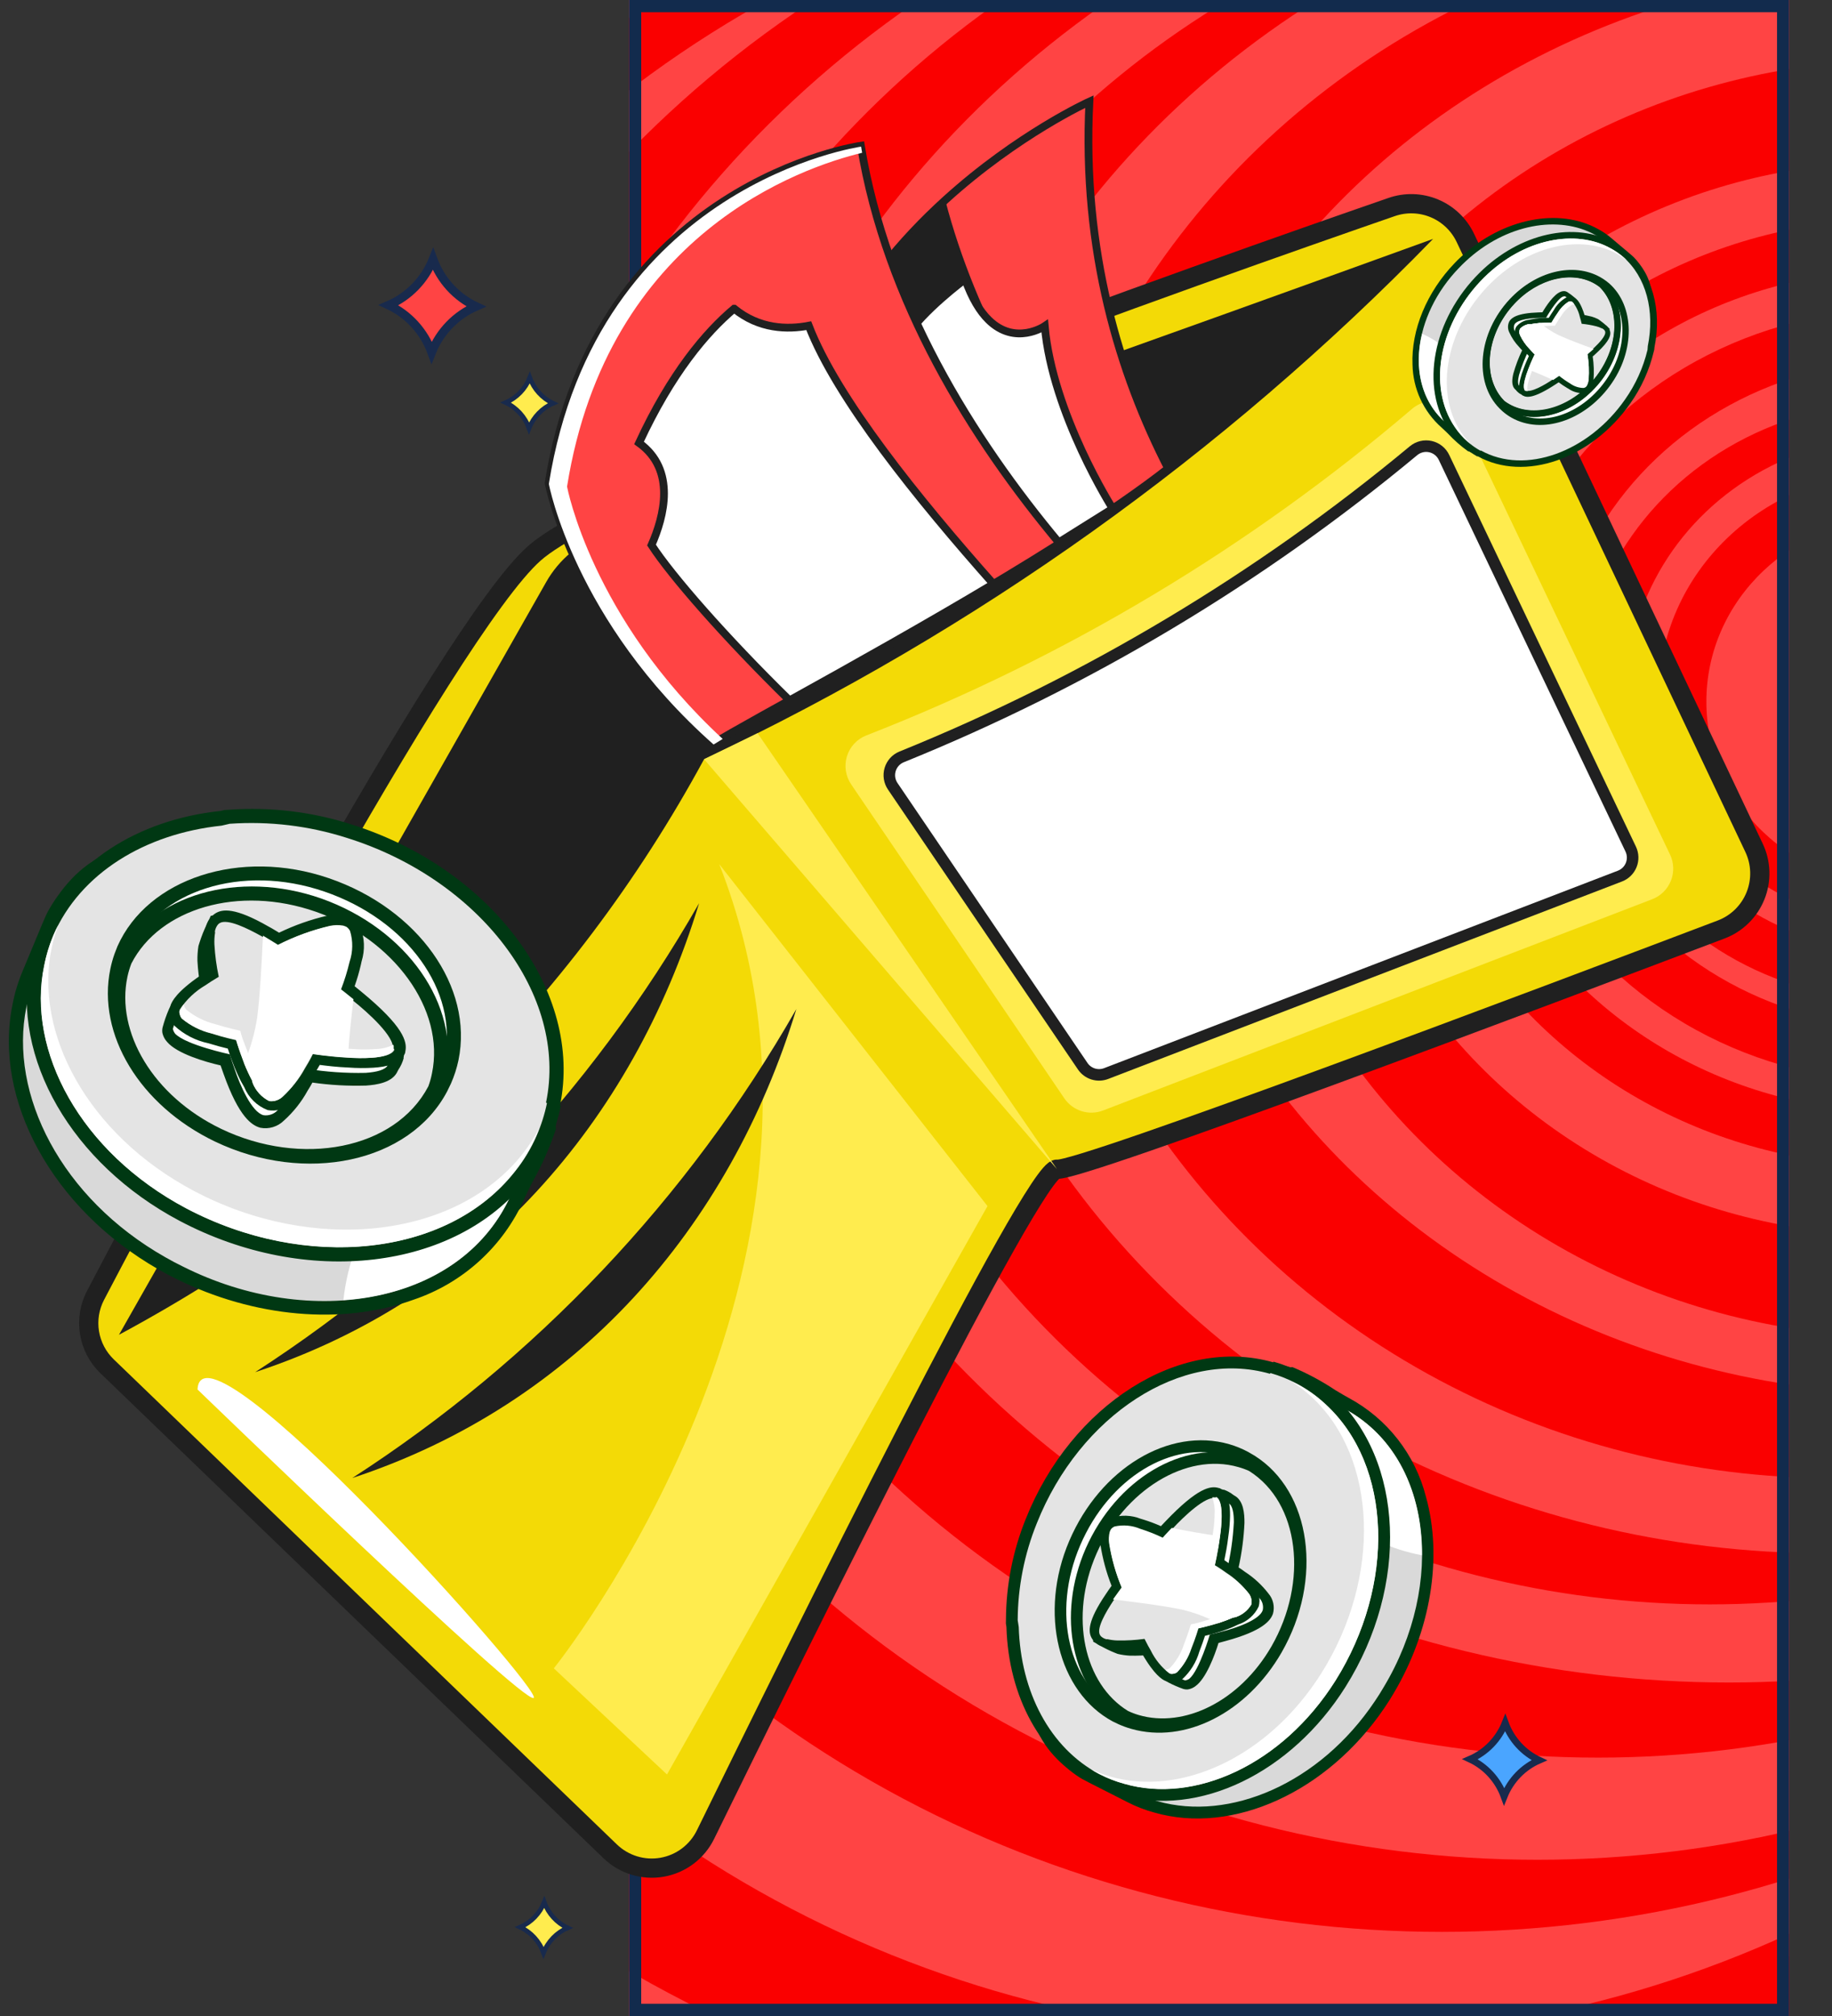 <?xml version="1.0" encoding="UTF-8"?> <svg xmlns="http://www.w3.org/2000/svg" width="300" height="330" viewBox="0 0 300 330" fill="none"><rect x="0" y="0" width="300" height="330" fill="#333333" stroke="none"/><g clip-path="url(#clip0_384_57869)"><g clip-path="url(#clip1_384_57869)"><rect x="103" width="190" height="330" fill="#FF4444"></rect><ellipse cx="159.374" cy="198.934" rx="195.22" ry="187.131" fill="#FA0000"></ellipse><ellipse cx="178.948" cy="181.475" rx="181.909" ry="178.033" fill="#FF4444"></ellipse><ellipse cx="204.003" cy="162.787" rx="194.959" ry="186.885" fill="#FA0000"></ellipse><ellipse cx="215.486" cy="155.164" rx="182.431" ry="178.279" fill="#FF4444"></ellipse><ellipse cx="236.104" cy="142.869" rx="181.648" ry="173.361" fill="#FA0000"></ellipse><ellipse cx="251.764" cy="136.721" rx="174.863" ry="167.705" fill="#FF4444"></ellipse><ellipse cx="261.681" cy="128.607" rx="165.989" ry="159.098" fill="#FA0000"></ellipse><ellipse cx="283.082" cy="122.213" rx="168.077" ry="153.197" fill="#FF4444"></ellipse><ellipse cx="279.951" cy="120.492" rx="148.764" ry="142.131" fill="#FA0000"></ellipse><ellipse cx="299.003" cy="115.328" rx="149.547" ry="138.934" fill="#FF4444"></ellipse><ellipse cx="300.308" cy="114.344" rx="133.104" ry="127.623" fill="#FA0000"></ellipse><ellipse cx="313.618" cy="111.393" rx="127.102" ry="116.803" fill="#FF4444"></ellipse><ellipse cx="311.269" cy="114.344" rx="109.093" ry="104.508" fill="#FA0000"></ellipse><ellipse cx="309.442" cy="114.344" rx="92.129" ry="87.787" fill="#FF4444"></ellipse><ellipse cx="309.964" cy="113.361" rx="81.168" ry="77.459" fill="#FA0000"></ellipse><ellipse cx="310.486" cy="113.115" rx="72.294" ry="68.853" fill="#FF4444"></ellipse><ellipse cx="311.008" cy="113.852" rx="66.552" ry="63.197" fill="#FA0000"></ellipse><ellipse cx="312.052" cy="113.607" rx="57.679" ry="54.59" fill="#FF4444"></ellipse><ellipse cx="310.225" cy="114.836" rx="51.676" ry="48.934" fill="#FA0000"></ellipse><ellipse cx="311.008" cy="113.607" rx="44.629" ry="42.295" fill="#FF4444"></ellipse><ellipse cx="310.225" cy="114.098" rx="38.626" ry="36.885" fill="#FA0000"></ellipse><ellipse cx="311.269" cy="114.836" rx="31.841" ry="30.246" fill="#FF4444"></ellipse><path d="M252.049 288.131C249.443 289.258 247.374 291.393 246.305 294.071C245.317 291.363 243.312 289.167 240.741 287.962C243.347 286.836 245.417 284.7 246.485 282.023C247.473 284.731 249.478 286.927 252.049 288.131Z" fill="#4AA5FF" stroke="#182A4D" stroke-width="1.114"></path><path d="M261.797 50.858C260.24 51.532 259.003 52.808 258.365 54.407C257.774 52.789 256.576 51.477 255.04 50.758C256.597 50.084 257.834 48.808 258.472 47.209C259.063 48.827 260.261 50.139 261.797 50.858Z" fill="#FFEC4E" stroke="#182A4D" stroke-width="0.665"></path><path d="M189.302 295.786C187.81 295.366 186.367 294.785 185.001 294.053L183.351 293.232C179.728 291.394 177.684 290.343 177.261 290.073C176.6 289.633 175.965 289.155 175.359 288.641C165.141 280.227 169.371 266.129 175.401 252.224C182.287 236.461 195.213 220.931 211.115 224.658L211.312 224.627C213.717 225.632 216.027 226.85 218.215 228.266C219.155 228.838 219.969 229.317 220.432 229.559C223.428 231.176 226.056 233.397 228.148 236.082C230.241 238.767 231.753 241.858 232.589 245.158C235.314 254.82 233.365 266.571 227.407 276.588C226.928 277.402 226.42 278.175 225.912 278.948C216.811 292.409 201.754 299.374 189.302 295.786Z" fill="#D9D9D9"></path><path d="M211.043 225.634C214.123 227.075 217.112 228.701 219.996 230.502C234.631 238.211 236.745 259.283 226.583 276.179C226.123 276.967 225.655 277.712 225.144 278.463C216.038 292.037 201.301 298.168 189.584 294.847C188.164 294.457 186.789 293.919 185.482 293.24C184.849 292.912 178.439 289.713 177.839 289.312C177.199 288.898 176.588 288.438 176.014 287.936C166.849 280.39 169.751 267.707 176.322 252.666C183.694 235.842 196.423 222.224 210.934 225.651L211.065 225.63M211.608 223.776L211.367 223.813C194.95 219.942 181.583 235.81 174.547 251.909C163.99 276.104 168.733 284.468 174.769 289.451C175.41 289.995 176.087 290.496 176.793 290.953C177.169 291.208 178.606 291.95 182.93 294.127L184.584 294.97C186.004 295.704 187.498 296.284 189.042 296.701C201.89 300.385 217.381 293.331 226.722 279.541C227.289 278.714 227.756 277.97 228.199 277.207C234.302 266.965 236.275 254.942 233.51 245.017C232.638 241.588 231.063 238.378 228.885 235.591C226.707 232.803 223.973 230.498 220.857 228.823C220.419 228.599 219.628 228.116 218.691 227.566C216.451 226.069 214.07 224.794 211.583 223.758L211.608 223.776Z" fill="#003813"></path><path d="M232.836 254.577C227.84 253.642 223.159 251.468 219.222 248.256L208.2 236.089L207.966 225.146C208.956 225.225 209.939 225.38 210.905 225.611C214.05 227.03 217.089 228.672 220 230.524C228.636 235.083 232.906 244.304 232.836 254.577Z" fill="white"></path><path d="M183.835 293.024C182.339 292.584 180.89 291.997 179.509 291.273C171.26 286.901 166.2 277.644 165.802 266.368L165.721 265.843L165.623 265.208C165.647 259.662 166.73 254.17 168.815 249.03C176.091 230.72 193.413 219.709 208.187 223.969C209.751 224.427 211.264 225.042 212.705 225.803C214.462 226.74 216.094 227.896 217.561 229.242C228.812 239.559 229.598 259.581 219.373 275.77C210.716 289.498 196.065 296.624 183.755 293.081L183.835 293.024Z" fill="#E4E4E4"></path><path d="M208.038 224.754C209.544 225.185 211.001 225.771 212.386 226.502C214.069 227.392 215.626 228.499 217.018 229.797C228.007 239.863 228.514 259.39 218.684 275.092C209.939 288.969 195.567 295.29 184.148 292.012C182.723 291.619 181.341 291.082 180.024 290.409C171.898 286.108 167.14 276.917 166.825 266.322L166.744 265.797C166.686 265.425 166.652 265.206 166.652 265.206C166.682 259.771 167.744 254.391 169.782 249.352C176.799 231.687 193.523 220.723 207.968 224.877M208.507 223.001C193.246 218.637 175.445 229.879 167.97 248.646C165.857 253.876 164.757 259.459 164.731 265.1L164.72 265.751C164.747 265.926 164.774 266.102 164.808 266.32C165.155 277.851 170.473 287.471 179.041 292.017C180.469 292.781 181.975 293.39 183.533 293.833C196.338 297.523 211.434 290.239 220.325 276.138C230.777 259.533 229.935 239.004 218.342 228.36C216.821 226.964 215.13 225.765 213.31 224.791C211.787 223.994 210.187 223.355 208.534 222.885L208.507 223.001Z" fill="#003813"></path><path d="M218.689 275.114C209.922 288.994 195.524 295.296 184.099 291.975C182.669 291.595 181.286 291.058 179.975 290.372C179.537 290.148 179.096 289.903 178.673 289.632C179.673 290.096 180.707 290.483 181.765 290.79C193.19 294.111 207.587 287.808 216.373 273.903C226.198 258.314 225.674 238.677 214.704 228.586C213.677 227.655 212.573 226.814 211.403 226.071L212.398 226.567C214.08 227.457 215.638 228.565 217.03 229.862C228.055 239.878 228.511 259.503 218.689 275.114Z" fill="white"></path><path d="M185.5 282.056C184.835 281.867 184.185 281.63 183.553 281.348L182.681 280.923C174.067 276.361 171.094 263.936 176.06 252.571C181.026 241.205 191.705 234.626 201.063 237.325C202.082 237.612 203.067 238.008 204.001 238.507C204.351 238.688 204.689 238.89 205.013 239.112C213.846 244.649 215.698 258.523 209.071 270.011C203.548 279.514 193.871 284.459 185.5 282.056Z" fill="white"></path><path d="M200.736 238.251C201.686 238.538 202.607 238.913 203.486 239.373C203.805 239.547 204.123 239.722 204.397 239.904C212.962 245.303 214.444 258.518 208.168 269.525C202.884 278.834 193.427 283.32 185.786 281.14C185.16 280.955 184.549 280.728 183.955 280.459C183.675 280.344 183.4 280.214 183.133 280.071C175.08 275.803 172.139 264.023 176.883 252.961C181.627 241.899 191.898 235.718 200.736 238.251ZM201.279 236.397C191.432 233.572 180.181 240.374 175.108 252.205C170.035 264.035 173.289 276.976 182.21 281.782L183.202 282.256C183.864 282.549 184.546 282.796 185.243 282.994C194.034 285.512 204.154 280.385 209.864 270.496C216.715 258.57 214.752 244.13 205.422 238.267L204.388 237.665C203.399 237.134 202.357 236.71 201.279 236.397Z" fill="#003813"></path><path d="M186.222 281.654C185.576 281.461 184.942 281.23 184.323 280.962C176.447 276.106 174.068 264.621 178.69 253.936C183.488 242.932 193.939 236.612 203.06 239.236C203.697 239.415 204.321 239.633 204.931 239.888C213.666 245.372 215.454 258.831 209.017 269.954C203.719 279.175 194.335 283.985 186.222 281.654Z" fill="#E4E4E4" stroke="#003813" stroke-width="0.985" stroke-miterlimit="10"></path><path d="M202.801 240.15C203.395 240.313 203.974 240.523 204.534 240.778C212.82 245.974 214.283 258.923 208.209 269.496C203.013 278.5 193.903 282.91 186.487 280.739C185.883 280.563 185.294 280.339 184.725 280.071C177.525 275.671 175.038 264.65 179.559 254.317C184.079 243.984 194.217 237.667 202.801 240.15ZM203.347 238.318C193.779 235.561 182.805 242.119 177.792 253.47C172.976 264.498 175.516 276.586 183.72 281.682C184.379 281.967 185.053 282.214 185.739 282.423C194.273 284.869 204.1 279.878 209.631 270.285C216.292 258.724 214.372 244.703 205.338 239.019L205.228 239.036C204.588 238.759 203.93 238.524 203.26 238.331L203.347 238.318Z" fill="#003813"></path><path d="M193.677 275.662C193.067 275.487 191.439 274.663 191.417 274.667C191.065 274.473 190.762 274.201 190.532 273.871C190.303 273.541 190.152 273.163 190.092 272.765C189.981 272.292 189.805 271.837 189.57 271.412C189.413 271.123 189.263 270.877 189.135 270.628L188.789 269.987C187.446 270.142 186.094 270.209 184.742 270.186C184.125 270.161 183.511 270.076 182.91 269.931C182.91 269.931 179.899 268.716 179.64 268.196C178.953 266.801 180.392 264.652 184.6 260.708C183.78 258.594 181.739 252.926 183.198 250.909C184.012 249.797 185.71 249.624 188.406 250.395C189.642 250.768 190.85 251.225 192.023 251.763C193.231 250.008 196.777 245.113 199.288 244.546L199.463 244.519L199.834 244.596C200.333 244.772 200.798 245.034 201.208 245.37L201.457 245.533C202.311 245.984 202.701 247.201 202.694 249.33C202.57 251.899 202.215 254.451 201.631 256.956C201.982 257.193 202.527 257.534 203.108 257.96C204.504 258.876 205.745 260.008 206.786 261.313C207.089 261.669 207.302 262.092 207.407 262.548C207.513 263.003 207.508 263.477 207.392 263.93C206.905 265.417 204.468 266.757 200.165 267.915C199.509 268.017 198.96 268.236 198.613 268.312C198.148 269.795 196.654 274.194 194.983 275.415C194.722 275.623 194.41 275.756 194.079 275.801L193.926 275.825L193.677 275.662Z" fill="white"></path><path d="M199.751 245.215C200.262 245.46 200.75 245.752 201.207 246.088C201.844 246.438 202.059 247.682 202.048 249.207C201.905 251.903 201.516 254.581 200.886 257.207C200.886 257.207 201.725 257.704 202.783 258.46C204.108 259.329 205.287 260.402 206.277 261.639C206.507 261.9 206.672 262.212 206.759 262.549C206.846 262.886 206.853 263.239 206.778 263.578C206.26 265.16 202.455 266.487 200.081 267.078C198.942 267.388 198.117 267.561 198.117 267.561C198.117 267.561 196.402 273.427 194.754 274.802C194.583 274.92 194.39 275.003 194.187 275.047L194.056 275.067C193.584 274.916 192.155 274.218 191.937 274.117C190.892 273.584 191.231 272.59 190.403 271.15C190.25 270.882 190.1 270.637 189.997 270.406C189.626 269.746 189.421 269.285 189.421 269.285C187.949 269.486 186.465 269.573 184.98 269.546C184.425 269.531 183.873 269.459 183.333 269.329C182.382 268.951 181.464 268.493 180.59 267.961C179.715 266.214 185.58 261.252 185.784 260.974C185.784 260.974 182.644 253.415 184.106 251.419C184.809 250.459 186.659 250.689 188.554 251.203C189.963 251.625 191.335 252.162 192.656 252.809C192.656 252.809 197.157 245.975 199.818 245.362L199.993 245.335M200.418 243.88C200.113 243.775 199.784 243.756 199.469 243.825C196.917 244.421 193.741 248.519 192.129 250.852C191.104 250.398 190.049 250.015 188.972 249.704C187.869 249.381 184.469 248.405 182.952 250.477L182.841 250.629C181.486 252.877 183.016 257.705 184.075 260.499C180.474 263.878 178.287 266.546 179.312 268.539C179.781 269.542 182.985 270.705 183.011 270.724C183.673 270.882 184.348 270.98 185.028 271.017C186.254 271.043 187.481 270.988 188.7 270.853L188.733 271.072C188.861 271.343 189.006 271.605 189.168 271.856C189.373 272.228 189.525 272.627 189.62 273.041C189.706 273.544 189.907 274.021 190.208 274.433C190.509 274.845 190.901 275.182 191.354 275.417C192.128 275.821 192.931 276.169 193.756 276.458C194.005 276.537 194.269 276.565 194.53 276.54C194.991 276.469 195.425 276.278 195.789 275.987C197.482 274.762 198.899 271.025 199.539 268.932L200.7 268.618C206.851 266.951 208.065 265.239 208.457 264.148C208.612 263.581 208.626 262.985 208.499 262.411C208.371 261.837 208.105 261.303 207.724 260.855C206.654 259.462 205.354 258.261 203.881 257.304C203.499 257.005 203.127 256.771 202.827 256.571C203.354 254.178 203.676 251.744 203.787 249.297C203.798 247.772 203.645 245.622 202.154 244.821L201.981 244.714C201.502 244.337 200.964 244.042 200.389 243.839L200.418 243.88Z" fill="#003813"></path><path d="M191.564 274.756L191.158 274.595C189.694 273.547 188.526 272.137 187.77 270.502C187.604 270.253 187.459 269.991 187.335 269.718C187.185 269.472 187.082 269.242 186.989 269.077C185.648 269.256 184.294 269.322 182.942 269.276C182.323 269.269 181.708 269.183 181.11 269.022C180.641 268.894 180.202 268.672 179.822 268.369L179.689 268.233C179.568 268.109 179.47 267.965 179.399 267.807C179.04 267.079 178.886 265.646 181.691 261.471C182.036 260.947 182.369 260.492 182.628 260.138L182.887 259.785C181.937 257.505 181.282 255.114 180.936 252.669L180.899 252.429C180.836 251.794 180.897 251.153 181.078 250.541C181.146 250.316 181.249 250.104 181.384 249.911C181.627 249.576 181.959 249.315 182.343 249.158C183.739 248.779 185.219 248.857 186.567 249.379L187.039 249.531C188.148 249.885 189.237 250.3 190.301 250.774L191.414 249.572C197.025 243.686 198.716 244.186 199.275 244.324L199.539 244.44C200.393 244.891 200.783 246.107 200.776 248.237C200.76 249.339 200.668 250.439 200.5 251.529C200.267 253.357 199.923 255.046 199.739 255.881C200.111 256.115 200.635 256.46 201.216 256.885C202.617 257.794 203.86 258.926 204.893 260.238C205.195 260.595 205.407 261.019 205.512 261.474C205.618 261.929 205.613 262.403 205.499 262.856C205.201 263.456 204.784 263.988 204.273 264.422C203.762 264.855 203.168 265.18 202.528 265.376L202.173 265.543C201.371 265.895 200.551 266.201 199.715 266.461C199.212 266.539 198.751 266.744 198.32 266.856C197.889 266.967 197.137 267.173 196.768 267.252C196.593 267.862 196.208 268.997 195.724 270.214C195.247 271.794 194.373 273.225 193.185 274.371C192.935 274.584 192.631 274.724 192.306 274.776C192.059 274.811 191.808 274.804 191.564 274.756Z" fill="#E4E4E4"></path><path d="M199.033 245.078L199.208 245.051C199.845 245.4 200.059 246.644 200.049 248.17C200.032 249.241 199.943 250.311 199.781 251.37C199.456 253.908 198.912 256.188 198.912 256.188C198.912 256.188 199.773 256.682 200.809 257.441C202.175 258.327 203.384 259.435 204.385 260.72C204.619 260.978 204.788 261.288 204.878 261.625C204.969 261.961 204.98 262.314 204.908 262.655C204.326 263.627 203.412 264.357 202.336 264.711L201.985 264.765C201.188 265.112 200.361 265.419 199.55 265.679L198.198 266.067C197.081 266.374 196.256 266.547 196.256 266.547C196.256 266.547 195.789 268.165 195.088 269.864C194.622 271.316 193.821 272.637 192.748 273.721C192.593 273.852 192.404 273.935 192.203 273.962C192.071 274.013 191.929 274.035 191.787 274.026C191.69 274.005 191.595 273.975 191.504 273.935C190.204 272.927 189.153 271.632 188.433 270.153L188.001 269.39C187.652 268.727 187.425 268.27 187.425 268.27C185.953 268.471 184.469 268.558 182.984 268.53C182.429 268.516 181.877 268.443 181.337 268.314L181.206 268.334C180.882 268.258 180.582 268.105 180.33 267.887C180.236 267.802 180.159 267.7 180.104 267.586C179.553 266.483 181.099 263.869 182.333 261.998L183.273 260.688C183.529 260.312 183.739 260.078 183.754 260.031C182.771 257.699 182.078 255.255 181.689 252.754C181.61 252.15 181.644 251.537 181.791 250.946C181.846 250.796 181.914 250.651 181.992 250.511C182.151 250.312 182.358 250.156 182.595 250.06C183.834 249.762 185.134 249.842 186.327 250.29L186.799 250.441C188.055 250.841 189.282 251.325 190.473 251.89C190.473 251.89 191.064 251.216 191.952 250.295C193.87 248.206 197.489 244.801 199.038 245.256M199.492 243.55C198.251 243.204 196.143 243.485 190.879 249.004L190.108 249.818C189.186 249.409 188.241 249.053 187.278 248.754L186.784 248.606C185.266 248.006 183.587 247.949 182.031 248.444C181.545 248.633 181.121 248.955 180.808 249.372C180.657 249.596 180.529 249.833 180.425 250.082L180.441 250.191C180.245 250.832 180.174 251.505 180.232 252.173L180.125 252.346L180.196 252.806C180.552 255.125 181.166 257.398 182.027 259.581C181.771 259.956 181.416 260.415 181.075 260.96C178.062 265.392 178.235 267.09 178.719 268.046C178.791 268.192 178.88 268.329 178.984 268.453L179.028 268.738L179.444 268.965C179.835 269.263 180.279 269.484 180.754 269.614L180.929 269.587C181.567 269.747 182.22 269.842 182.877 269.869C184.103 269.894 185.33 269.839 186.549 269.705L186.582 269.923L187.043 270.726C189.065 274.245 190.332 274.901 190.744 275.106L191.291 275.313C191.629 275.416 191.985 275.445 192.335 275.398C192.811 275.328 193.26 275.135 193.638 274.838C194.948 273.623 195.902 272.074 196.396 270.356C196.783 269.378 197.107 268.432 197.319 267.772L198.484 267.48L199.919 267.056C200.709 266.8 201.451 266.528 202.037 266.258L202.747 265.925C203.482 265.688 204.161 265.302 204.741 264.792C205.321 264.283 205.791 263.659 206.121 262.961C206.274 262.395 206.289 261.8 206.165 261.227C206.042 260.653 205.783 260.118 205.41 259.665C204.333 258.271 203.026 257.071 201.545 256.117L200.491 255.383C200.684 254.457 200.963 253.07 201.145 251.496C201.315 250.368 201.408 249.231 201.426 248.091C201.438 246.431 201.262 244.42 199.771 243.619C199.68 243.587 199.587 243.564 199.492 243.55Z" fill="#003813"></path><path d="M204.841 262.645C204.269 263.63 203.354 264.37 202.271 264.723L201.921 264.777C201.124 265.124 200.297 265.431 199.486 265.691L198.134 266.079C197.017 266.386 196.192 266.558 196.192 266.558C196.192 266.558 195.721 268.155 195.046 269.872C194.582 271.307 193.805 272.621 192.772 273.719C192.606 273.846 192.411 273.93 192.205 273.964C191.958 273.995 191.707 273.948 191.489 273.828C191.247 273.692 191.024 273.523 190.829 273.325C190.896 273.338 190.966 273.328 191.026 273.294C191.233 273.255 191.427 273.163 191.59 273.028C192.624 271.939 193.402 270.632 193.867 269.203C194.542 267.485 195.013 265.889 195.013 265.889C195.013 265.889 195.844 265.761 196.955 265.41L198.304 265C199.134 264.754 199.949 264.456 200.742 264.108L201.093 264.053C202.172 263.693 203.084 262.956 203.662 261.976C203.733 261.635 203.723 261.282 203.632 260.945C203.541 260.609 203.372 260.299 203.139 260.04C202.149 258.847 200.984 257.811 199.684 256.967C198.626 256.211 197.766 255.717 197.766 255.717C197.766 255.717 198.303 253.393 198.634 250.9C198.804 249.841 198.893 248.771 198.902 247.699C198.957 246.82 198.821 245.939 198.503 245.117C198.743 245.071 198.991 245.104 199.212 245.209C199.848 245.559 200.063 246.803 200.052 248.328C200.036 249.4 199.946 250.469 199.785 251.529C199.46 254.066 198.916 256.346 198.916 256.346C198.916 256.346 199.755 256.844 200.812 257.599C202.166 258.438 203.373 259.493 204.387 260.721C204.606 260.985 204.762 261.296 204.841 261.63C204.919 261.964 204.919 262.311 204.841 262.645Z" fill="white"></path><g style="mix-blend-mode:soft-light"><path d="M202.271 264.722L201.921 264.776C201.123 265.124 200.297 265.431 199.485 265.69C197.58 264.704 195.56 263.955 193.472 263.46C190.647 262.866 186.394 262.313 182.26 261.809L183.2 260.499C183.456 260.123 183.666 259.889 183.681 259.842C182.698 257.51 182.005 255.066 181.616 252.565C181.537 251.961 181.571 251.348 181.718 250.757C181.773 250.607 181.841 250.462 181.919 250.322C182.078 250.123 182.285 249.967 182.522 249.871C183.929 249.558 185.398 249.691 186.726 250.252C187.982 250.652 189.209 251.136 190.4 251.701C190.4 251.701 190.991 251.027 191.879 250.105C194.469 250.624 197.212 251.119 199.727 251.447C199.402 253.985 198.858 256.264 198.858 256.264C198.858 256.264 199.719 256.759 200.755 257.517C202.135 258.376 203.362 259.459 204.386 260.721C204.62 260.979 204.789 261.29 204.88 261.626C204.971 261.962 204.981 262.315 204.91 262.656C204.313 263.645 203.374 264.38 202.271 264.722Z" fill="white"></path></g></g><rect x="104" y="1" width="188" height="328" stroke="#122B4D" stroke-width="2"></rect><path d="M77.953 50.163C74.656 51.589 72.038 54.29 70.686 57.678C69.436 54.252 66.899 51.473 63.647 49.95C66.944 48.524 69.562 45.822 70.914 42.435C72.164 45.861 74.701 48.64 77.953 50.163Z" fill="#FF4444" stroke="#182A4D" stroke-width="1.409"></path><path d="M90.57 66.017C88.784 66.789 87.366 68.253 86.634 70.088C85.957 68.232 84.583 66.727 82.821 65.901C84.607 65.129 86.025 63.666 86.757 61.831C87.434 63.687 88.808 65.192 90.57 66.017Z" fill="#FFEC4E" stroke="#182A4D" stroke-width="0.763"></path><path d="M92.942 315.572C91.157 316.345 89.738 317.808 89.006 319.643C88.329 317.787 86.955 316.282 85.193 315.457C86.979 314.684 88.397 313.221 89.129 311.386C89.807 313.242 91.181 314.747 92.942 315.572Z" fill="#FFEC4E" stroke="#182A4D" stroke-width="0.763"></path><path d="M28.049 220.131C25.443 221.258 23.374 223.393 22.305 226.071C21.317 223.363 19.312 221.167 16.741 219.962C19.347 218.836 21.416 216.7 22.485 214.023C23.473 216.731 25.478 218.927 28.049 220.131Z" fill="#FFEC4E" stroke="#182A4D" stroke-width="1.114"></path><path d="M17.54 223.654C16.011 222.184 15 220.259 14.658 218.166C14.315 216.073 14.661 213.926 15.642 212.046C28.408 187.708 73.375 103.038 87.502 90.572C101.505 78.208 198.636 44.014 227.891 33.888C230.175 33.096 232.671 33.176 234.901 34.112C237.13 35.048 238.934 36.774 239.968 38.959L287.224 138.76C287.808 139.984 288.132 141.317 288.174 142.673C288.217 144.029 287.977 145.379 287.471 146.638C286.965 147.897 286.203 149.037 285.234 149.986C284.265 150.936 283.109 151.674 281.84 152.153C253.96 162.718 176.745 191.868 173.089 191.387C169.434 190.906 130.594 269.556 115.534 300.301C114.855 301.689 113.857 302.898 112.622 303.827C111.387 304.756 109.949 305.38 108.427 305.648C106.904 305.916 105.34 305.819 103.862 305.367C102.384 304.915 101.034 304.119 99.922 303.046L17.54 223.654Z" fill="#F3DA06" stroke="#202020" stroke-width="3.151"></path><path d="M19.482 218.492C60.906 196.193 93.65 164.193 115.295 124.278C159.869 103.263 200.307 74.414 234.682 39.104C189.56 55.453 144.297 71.546 98.893 87.383C94.891 88.781 91.533 91.585 89.442 95.273L19.482 218.492Z" fill="#202020"></path><path d="M115.295 124.278L173.08 191.37L124.053 120.021L115.295 124.278Z" fill="#FFEC4E"></path><path d="M270.569 147.188L180.638 181.775C179.51 182.209 178.268 182.248 177.114 181.886C175.96 181.524 174.963 180.782 174.285 179.781L139.38 128.39C138.927 127.723 138.63 126.963 138.512 126.165C138.393 125.368 138.456 124.555 138.695 123.785C138.934 123.016 139.344 122.31 139.893 121.72C140.443 121.131 141.118 120.672 141.869 120.38C174.432 107.681 204.638 89.614 231.229 66.93C231.853 66.395 232.593 66.012 233.389 65.81C234.186 65.607 235.019 65.591 235.823 65.762C236.627 65.933 237.38 66.288 238.025 66.797C238.67 67.307 239.189 67.958 239.542 68.701C250.858 92.433 262.171 116.162 273.48 139.889C273.796 140.555 273.972 141.28 273.996 142.017C274.019 142.754 273.891 143.488 273.617 144.174C273.344 144.859 272.932 145.48 272.408 145.999C271.883 146.518 271.257 146.922 270.569 147.188Z" fill="#FFEC4E"></path><path d="M177.299 174.527L146.192 128.71C145.921 128.313 145.742 127.859 145.668 127.384C145.595 126.908 145.629 126.422 145.767 125.961C145.905 125.5 146.145 125.076 146.468 124.719C146.791 124.362 147.19 124.082 147.635 123.9C177.999 111.609 206.281 94.701 231.481 73.772C231.863 73.457 232.312 73.233 232.793 73.118C233.275 73.003 233.777 73.001 234.26 73.111C234.743 73.221 235.194 73.44 235.579 73.752C235.963 74.064 236.271 74.46 236.479 74.91L267.039 138.992C267.231 139.395 267.337 139.833 267.352 140.279C267.366 140.725 267.288 141.17 267.123 141.584C266.957 141.999 266.708 142.375 266.391 142.689C266.073 143.002 265.694 143.247 265.277 143.407L181.14 175.73C180.458 175.993 179.707 176.017 179.009 175.799C178.312 175.58 177.709 175.132 177.299 174.527Z" fill="white" stroke="#202020" stroke-width="1.891"></path><path d="M114.481 147.849C96.744 178.889 71.811 205.215 41.779 224.612C78.462 212.543 103.566 183.627 114.481 147.849Z" fill="#202020"></path><path d="M117.785 141.462L161.71 197.426L109.224 290.464L90.688 273.093C90.688 273.093 143.649 207.36 117.785 141.462Z" fill="#FFEC4E"></path><path d="M130.41 165.166C112.668 196.211 87.729 222.54 57.691 241.937C94.388 229.855 119.489 200.947 130.41 165.166Z" fill="#202020"></path><path d="M32.35 227.448C32.35 227.448 85.582 278.898 87.385 277.938C89.187 276.978 32.918 214.035 32.35 227.448Z" fill="white"></path><path d="M158.777 97.906C168.829 91.988 182.119 83.855 191.287 76.679C183.348 61.231 177.162 41.077 178.393 16.631C178.393 16.631 166.698 21.934 154.788 32.752C147.704 39.182 140.552 47.562 135.736 57.94L158.777 97.906Z" fill="#FF4444" stroke="#202020" stroke-width="1.271"></path><path d="M158.777 97.906C166.218 93.526 174.198 88.653 181.418 83.791C170.274 69.57 159.843 52.17 154.788 32.752C147.704 39.182 140.553 47.562 135.736 57.94L158.777 97.906Z" fill="#202020"></path><path d="M159.349 97.567C182.415 83.123 181.016 83.998 182.21 83.253C182.21 83.253 172.343 67.744 171.079 53.38C171.079 53.38 166.257 56.674 161.88 52.357C160.507 51.005 159.175 48.895 158.048 45.699C158.048 45.699 150.995 50.903 148.252 55.351L159.349 97.567Z" fill="white" stroke="#202020" stroke-width="1.271"></path><path d="M116.814 121.722C122.113 118.308 150.855 103.272 173.507 88.946C159.192 71.822 145.14 49.323 140.971 23.854C140.971 23.854 97.684 29.956 89.837 79.069C89.837 79.069 94.014 101.542 116.814 121.722Z" fill="#FF4444" stroke="#202020" stroke-width="1.271"></path><path fill-rule="evenodd" clip-rule="evenodd" d="M118.347 120.958C117.735 121.319 117.233 121.624 116.852 121.87C94.052 101.689 89.875 79.216 89.875 79.216C97.723 30.104 141.01 24.002 141.01 24.002C141.065 24.338 141.121 24.674 141.18 25.009C131.455 27.349 99.492 38.13 92.858 79.649C92.858 79.649 96.852 101.137 118.347 120.958Z" fill="white"></path><path d="M129.284 114.645C139.944 108.747 152.23 101.849 162.681 95.59C150.326 81.674 137.016 65.213 132.436 53.312C128.966 53.974 124.33 53.884 120.221 50.524C120.221 50.524 120.221 50.524 120.215 50.524C115.612 54.402 109.942 61.07 104.644 72.504C110.763 76.908 108.752 84.547 106.691 89.223C109.902 94.194 118.692 104.271 129.284 114.645Z" fill="white" stroke="#202020" stroke-width="1.271"></path><g clip-path="url(#clip2_384_57869)"><path d="M62.794 202.102L57.421 205.462L29.532 157.815L34.828 154.613L34.837 154.608L34.847 154.602C38.164 152.421 42.902 152.447 48.263 155.357C53.623 158.266 58.556 163.502 62.186 169.638C65.815 175.772 68.109 182.753 68.249 189.112C68.388 195.451 66.132 199.904 62.794 202.102Z" fill="#73E5FF" stroke="#202020" stroke-width="1.165"></path><path fill-rule="evenodd" clip-rule="evenodd" d="M62.395 202.157C65.163 199.678 66.87 195.491 66.721 189.943C66.381 177.272 57.406 162.225 46.604 156.362C42.35 154.052 38.406 153.49 35.219 154.465C38.632 152.591 43.225 152.836 48.245 155.561C58.927 161.36 67.754 176.326 68.032 188.964C68.17 195.283 65.919 199.842 62.451 202.122L62.395 202.157Z" fill="white"></path><path d="M62.362 192.781L62.362 192.781L62.362 192.785C62.415 199.097 60.287 203.5 56.946 205.658C53.612 207.811 48.888 207.847 43.481 205.03C38.122 202.12 33.191 196.885 29.562 190.751C25.933 184.616 23.639 177.636 23.499 171.277C23.36 164.923 25.512 160.477 28.886 158.308C32.254 156.144 37.022 156.132 42.376 159.038L42.376 159.038L42.385 159.043C47.88 161.91 52.879 167.122 56.506 173.254C60.133 179.385 62.358 186.383 62.362 192.781Z" fill="#FF4444" stroke="#202020" stroke-width="1.165"></path><path d="M26.691 170.885L26.691 170.88C26.648 168.084 27.221 165.424 28.256 163.517C29.366 161.472 31.066 160.282 33.183 159.961C35.323 159.637 37.951 160.194 40.885 161.786C45.714 164.408 50.28 169.265 53.65 174.936C57.019 180.604 59.154 187.019 59.193 192.717C59.137 195.72 58.657 198.194 57.627 200.092C56.517 202.137 54.817 203.327 52.701 203.647C50.56 203.972 47.932 203.415 44.999 201.823C40.17 199.201 35.604 194.344 32.233 188.673C28.863 183.003 26.727 176.585 26.691 170.885Z" fill="#73E5FF" stroke="#202020" stroke-width="1.165"></path><path d="M46.322 183.536L43.192 173.7L54.937 188.213L46.322 183.536Z" fill="#FF4444" stroke="#202020" stroke-width="0.388"></path><path d="M36.467 178.629L40.557 188.69L30.933 175.625L36.467 178.629Z" fill="#202020" stroke="#202020" stroke-width="0.388"></path><path d="M38.594 179.784L45.91 183.755L42.921 190.424L38.594 179.784Z" fill="#FF4444" stroke="#202020" stroke-width="0.388"></path><path d="M36.559 178.237L30.769 175.094L40.641 172.25L36.559 178.237Z" fill="#FF4444" stroke="#202020" stroke-width="0.388"></path><path d="M42.631 173.216L45.829 183.27L38.491 179.287L42.631 173.216Z" fill="#202020" stroke="#202020" stroke-width="0.388"></path><path d="M46.252 183.941L55.108 188.748L43.236 190.669L46.252 183.941Z" fill="#202020" stroke="#202020" stroke-width="0.388"></path></g><path d="M3.177 164.601C3.543 162.783 4.107 161.011 4.858 159.316L5.688 157.274C7.554 152.789 8.624 150.257 8.909 149.728C9.374 148.9 9.887 148.1 10.445 147.332C19.562 134.391 36.754 138.169 53.878 144.111C73.294 150.907 92.976 164.927 89.959 184.226L90.013 184.458C89.031 187.416 87.786 190.281 86.294 193.017C85.696 194.189 85.198 195.203 84.951 195.777C83.292 199.495 80.879 202.828 77.865 205.565C74.851 208.301 71.301 210.382 67.44 211.675C56.163 215.793 41.975 214.524 29.493 208.319C28.48 207.82 27.512 207.284 26.545 206.747C9.675 197.103 0.017 179.773 3.177 164.601Z" fill="#D9D9D9"></path><path d="M88.789 184.228C87.346 188.029 85.676 191.741 83.787 195.342C75.908 213.487 50.969 217.899 29.907 207.299C28.925 206.821 27.996 206.33 27.054 205.788C10.049 196.147 1.414 179.123 4.322 164.853C4.659 163.124 5.178 161.436 5.87 159.816C6.204 159.032 9.444 151.101 9.867 150.35C10.304 149.548 10.797 148.779 11.344 148.049C19.521 136.441 34.906 138.764 53.434 145.249C74.159 152.529 91.542 166.486 88.759 184.099L88.795 184.253M91.055 184.734L90.989 184.45C94.131 164.524 74.008 150.008 54.176 143.065C24.375 132.648 14.827 139.055 9.426 146.7C8.835 147.514 8.298 148.366 7.817 149.249C7.546 149.72 6.791 151.5 4.582 156.853L3.726 158.901C2.979 160.66 2.421 162.494 2.062 164.372C-1.177 180.025 8.626 197.865 25.91 207.767C26.947 208.368 27.877 208.859 28.826 209.318C41.588 215.676 56.104 216.95 67.691 212.76C71.701 211.413 75.388 209.246 78.517 206.398C81.646 203.551 84.149 200.084 85.867 196.218C86.094 195.675 86.599 194.688 87.171 193.522C88.755 190.716 90.062 187.762 91.074 184.702L91.055 184.734Z" fill="#003813"></path><path d="M56.23 212.815C56.896 206.774 59.068 200.997 62.545 196.012L76.065 181.776L89.094 180.513C89.089 181.702 88.992 182.888 88.804 184.061C87.393 187.938 85.708 191.71 83.761 195.348C79.1 206.056 68.487 211.977 56.23 212.815Z" fill="white"></path><path d="M5.98 157.834C6.37 156.01 6.939 154.229 7.68 152.517C12.152 142.287 22.737 135.422 36.148 133.934L36.767 133.791L37.515 133.617C44.132 133.147 50.778 133.945 57.095 135.97C79.584 143.003 94.271 162.671 90.518 180.672C90.111 182.578 89.515 184.438 88.737 186.225C87.776 188.404 86.545 190.454 85.071 192.325C73.779 206.669 49.972 209.404 29.748 198.664C12.598 189.573 2.785 172.742 5.904 157.742L5.98 157.834Z" fill="#E4E4E4"></path><path d="M89.569 180.565C89.189 182.4 88.622 184.19 87.874 185.908C86.964 187.994 85.783 189.951 84.361 191.727C73.344 205.735 50.102 208.094 30.494 197.782C13.16 188.599 4.331 172.027 7.214 158.116C7.556 156.381 8.072 154.685 8.756 153.054C13.156 142.977 23.689 136.477 36.295 135.15L36.914 135.006C37.352 134.904 37.61 134.844 37.61 134.844C44.095 134.391 50.606 135.174 56.798 137.152C78.495 143.934 93.072 162.894 89.415 180.492M91.701 180.967C95.535 162.375 80.529 142.156 57.477 134.928C51.051 132.877 44.294 132.068 37.565 132.543L36.787 132.588C36.58 132.636 36.374 132.684 36.116 132.744C22.397 134.194 11.402 141.4 6.749 152.025C5.967 153.797 5.377 155.648 4.988 157.546C1.737 173.147 11.78 190.497 29.394 199.832C50.135 210.806 74.541 207.958 86.193 193.177C87.721 191.237 88.999 189.113 89.998 186.855C90.811 184.967 91.429 183.002 91.842 180.988L91.701 180.967Z" fill="#003813"></path><path d="M30.468 197.79C13.129 188.581 4.32 171.978 7.254 158.054C7.578 156.315 8.096 154.617 8.796 152.992C9.023 152.45 9.276 151.902 9.561 151.373C9.098 152.607 8.729 153.875 8.458 155.164C5.524 169.088 14.333 185.691 31.704 194.919C51.178 205.236 74.548 202.847 85.597 188.859C86.614 187.551 87.519 186.158 88.299 184.696L87.797 185.927C86.887 188.014 85.706 189.97 84.284 191.747C73.33 205.795 49.968 208.101 30.468 197.79Z" fill="white"></path><path d="M19.209 158.834C19.375 158.024 19.598 157.227 19.878 156.449L20.307 155.37C24.974 144.687 39.523 140.026 53.523 144.928C67.523 149.829 76.329 161.974 73.95 173.375C73.699 174.616 73.315 175.827 72.805 176.986C72.62 177.419 72.409 177.84 72.174 178.247C66.364 189.277 49.984 192.732 35.689 185.861C23.862 180.128 17.094 169.032 19.209 158.834Z" fill="white"></path><path d="M72.816 173.069C72.56 174.228 72.195 175.36 71.726 176.45C71.546 176.845 71.366 177.24 71.174 177.584C65.505 188.282 49.879 191.236 36.188 184.74C24.613 179.275 18.413 168.4 20.327 159.092C20.491 158.33 20.707 157.58 20.975 156.848C21.087 156.503 21.217 156.164 21.364 155.833C25.73 145.845 39.514 141.281 53.132 145.945C66.751 150.608 75.043 162.302 72.816 173.069ZM75.076 173.55C77.561 161.553 68.439 148.748 53.875 143.76C39.311 138.772 24.171 143.815 19.241 154.886L18.764 156.111C18.474 156.927 18.241 157.763 18.068 158.611C15.854 169.322 22.877 180.93 35.183 186.85C50.02 193.949 67.065 190.312 73.219 178.658L73.844 177.371C74.387 176.144 74.8 174.863 75.076 173.55Z" fill="#003813"></path><path d="M19.753 159.659C19.925 158.871 20.144 158.094 20.408 157.331C25.491 147.503 38.974 143.634 52.132 148.188C65.685 152.921 74.161 164.816 71.851 175.93C71.694 176.704 71.49 177.469 71.241 178.219C65.485 189.128 49.596 192.469 35.754 185.791C24.281 180.302 17.701 169.543 19.753 159.659Z" fill="#E4E4E4" stroke="#003813" stroke-width="0.985" stroke-miterlimit="10"></path><path d="M70.737 175.703C70.597 176.425 70.398 177.135 70.143 177.825C64.692 188.174 49.381 191.082 36.227 184.788C25.023 179.399 18.945 168.931 20.867 159.892C21.024 159.157 21.238 158.434 21.507 157.732C26.107 148.75 39.026 144.795 51.755 149.257C64.484 153.72 72.927 165.242 70.737 175.703ZM72.971 176.189C75.399 164.532 66.593 152.033 52.607 147.075C39.022 142.321 24.835 146.436 19.495 156.677C19.215 157.488 18.98 158.314 18.792 159.152C16.642 169.548 23.477 180.819 35.414 186.554C49.798 193.459 66.347 189.91 72.314 178.626L72.284 178.497C72.556 177.708 72.777 176.903 72.947 176.086L72.971 176.189Z" fill="#003813"></path><path d="M27.568 168.011C27.722 167.268 28.558 165.252 28.552 165.226C28.752 164.789 29.049 164.403 29.422 164.1C29.795 163.796 30.232 163.583 30.701 163.476C31.255 163.301 31.782 163.05 32.268 162.731C32.599 162.518 32.879 162.317 33.164 162.142L33.898 161.672C33.592 160.084 33.391 158.478 33.296 156.864C33.271 156.125 33.317 155.386 33.435 154.656C33.435 154.656 34.614 150.956 35.211 150.6C36.813 149.656 39.505 151.178 44.587 155.842C47.034 154.675 53.609 151.733 56.147 153.29C57.545 154.161 57.904 156.172 57.227 159.456C56.893 160.963 56.456 162.445 55.92 163.892C58.122 165.175 64.277 168.964 65.179 171.908L65.227 172.114L65.168 172.563C65.003 173.174 64.733 173.752 64.369 174.271L64.197 174.583C63.736 175.642 62.32 176.216 59.78 176.399C56.706 176.482 53.63 176.287 50.591 175.817C50.339 176.256 49.981 176.937 49.526 177.668C48.559 179.415 47.32 180.996 45.858 182.355C45.46 182.748 44.974 183.04 44.441 183.207C43.907 183.374 43.341 183.41 42.79 183.313C40.974 182.865 39.157 180.079 37.39 175.053C37.21 174.279 36.899 173.644 36.777 173.237C34.966 172.816 29.587 171.429 27.98 169.546C27.709 169.253 27.522 168.893 27.438 168.503L27.396 168.323L27.568 168.011Z" fill="white"></path><path d="M64.423 172.519C64.177 173.152 63.872 173.759 63.513 174.335C63.153 175.126 61.688 175.493 59.868 175.617C56.64 175.689 53.412 175.466 50.225 174.951C50.225 174.951 49.706 175.996 48.901 177.325C47.983 178.983 46.809 180.485 45.423 181.777C45.132 182.075 44.775 182.3 44.381 182.434C43.987 182.568 43.567 182.607 43.155 182.549C41.223 182.074 39.298 177.655 38.38 174.877C37.908 173.546 37.628 172.578 37.628 172.578C37.628 172.578 30.478 171.059 28.691 169.218C28.535 169.025 28.419 168.802 28.348 168.564L28.312 168.409C28.45 167.833 29.154 166.066 29.255 165.797C29.796 164.502 31.012 164.818 32.655 163.702C32.961 163.495 33.24 163.294 33.506 163.15C34.259 162.649 34.791 162.362 34.791 162.362C34.419 160.626 34.181 158.863 34.081 157.089C34.048 156.426 34.085 155.762 34.191 155.106C34.557 153.938 35.02 152.802 35.577 151.712C37.582 150.512 44.026 157.061 44.375 157.279C44.375 157.279 53.108 152.856 55.619 154.42C56.827 155.172 56.72 157.399 56.277 159.704C55.9 161.423 55.383 163.107 54.729 164.741C54.729 164.741 63.284 169.494 64.254 172.613L64.302 172.819M66.075 173.195C66.172 172.822 66.166 172.428 66.055 172.058C65.116 169.068 59.943 165.649 57.017 163.937C57.465 162.673 57.828 161.381 58.102 160.069C58.387 158.724 59.246 154.582 56.639 152.959L56.448 152.84C53.645 151.426 48.026 153.684 44.789 155.198C40.435 151.207 37.057 148.839 34.773 150.24C33.618 150.889 32.519 154.815 32.499 154.847C32.37 155.651 32.314 156.465 32.331 157.279C32.41 158.744 32.586 160.201 32.856 161.643L32.598 161.703C32.287 161.879 31.987 162.076 31.702 162.292C31.276 162.569 30.814 162.786 30.329 162.937C29.737 163.085 29.187 163.367 28.722 163.763C28.258 164.159 27.891 164.657 27.652 165.219C27.239 166.178 26.896 167.167 26.627 168.176C26.554 168.481 26.544 168.798 26.598 169.107C26.724 169.65 26.99 170.151 27.371 170.558C28.984 172.467 33.567 173.821 36.121 174.397L36.599 175.753C39.14 182.939 41.29 184.233 42.627 184.602C43.317 184.736 44.029 184.7 44.702 184.496C45.375 184.292 45.988 183.927 46.487 183.433C48.052 182.031 49.368 180.374 50.377 178.531C50.7 178.048 50.946 177.583 51.157 177.208C54.058 177.622 56.989 177.786 59.918 177.7C61.738 177.575 64.288 177.2 65.108 175.351L65.221 175.134C65.627 174.529 65.931 173.861 66.121 173.158L66.075 173.195Z" fill="#003813"></path><path d="M28.459 165.409L28.615 164.911C29.733 163.07 31.31 161.551 33.191 160.503C33.474 160.283 33.773 160.086 34.087 159.914C34.367 159.713 34.633 159.569 34.821 159.444C34.487 157.861 34.286 156.252 34.219 154.635C34.173 153.897 34.22 153.155 34.359 152.428C34.468 151.857 34.694 151.314 35.021 150.833L35.172 150.662C35.309 150.507 35.472 150.377 35.653 150.278C36.49 149.784 38.185 149.472 43.416 152.443C44.072 152.807 44.644 153.163 45.089 153.44L45.534 153.717C48.167 152.38 50.959 151.384 53.844 150.752L54.128 150.686C54.879 150.554 55.649 150.569 56.394 150.73C56.669 150.791 56.931 150.895 57.173 151.038C57.595 151.298 57.937 151.671 58.157 152.114C58.735 153.745 58.775 155.517 58.273 157.172L58.135 157.748C57.812 159.102 57.414 160.438 56.945 161.749L58.479 162.969C66.002 169.132 65.557 171.193 65.443 171.872L65.329 172.198C64.868 173.256 63.452 173.83 60.911 174.013C59.595 174.094 58.276 174.082 56.961 173.98C54.76 173.867 52.715 173.608 51.702 173.463C51.457 173.928 51.093 174.584 50.637 175.315C49.68 177.068 48.441 178.651 46.969 180.001C46.571 180.393 46.084 180.684 45.551 180.85C45.018 181.017 44.453 181.054 43.902 180.959C43.16 180.657 42.487 180.207 41.925 179.637C41.362 179.067 40.921 178.388 40.629 177.642L40.398 177.233C39.907 176.309 39.468 175.358 39.084 174.385C38.946 173.792 38.659 173.26 38.487 172.757C38.316 172.253 38.003 171.374 37.875 170.941C37.132 170.788 35.744 170.431 34.249 169.963C32.322 169.536 30.537 168.621 29.064 167.308C28.788 167.028 28.593 166.679 28.502 166.296C28.438 166.005 28.424 165.705 28.459 165.409Z" fill="#E4E4E4"></path><path d="M64.523 171.651L64.57 171.858C64.211 172.648 62.746 173.016 60.926 173.14C59.647 173.217 58.364 173.206 57.086 173.109C54.03 172.949 51.263 172.505 51.263 172.505C51.263 172.505 50.75 173.576 49.939 174.879C49.004 176.588 47.791 178.129 46.35 179.439C46.062 179.74 45.707 179.97 45.314 180.108C44.921 180.247 44.501 180.291 44.088 180.236C42.877 179.629 41.924 178.605 41.406 177.353L41.31 176.94C40.824 176.02 40.384 175.062 40.001 174.118L39.417 172.541C38.95 171.235 38.671 170.267 38.671 170.267C38.671 170.267 36.699 169.856 34.61 169.172C32.837 168.747 31.189 167.91 29.8 166.729C29.63 166.556 29.513 166.338 29.463 166.1C29.391 165.947 29.352 165.78 29.349 165.61C29.366 165.493 29.393 165.377 29.432 165.265C30.519 163.624 31.968 162.254 33.667 161.262L34.538 160.679C35.297 160.203 35.823 159.891 35.823 159.891C35.45 158.154 35.213 156.391 35.113 154.618C35.08 153.955 35.117 153.29 35.223 152.635L35.187 152.48C35.249 152.087 35.405 151.715 35.642 151.396C35.734 151.276 35.85 151.175 35.981 151.099C37.246 150.343 40.502 151.951 42.844 153.255L44.492 154.259C44.962 154.53 45.261 154.76 45.318 154.774C48.011 153.392 50.863 152.345 53.81 151.657C54.523 151.509 55.258 151.495 55.976 151.616C56.16 151.669 56.339 151.736 56.512 151.817C56.765 151.989 56.969 152.222 57.105 152.495C57.572 153.946 57.593 155.504 57.166 156.967L57.028 157.543C56.664 159.077 56.197 160.584 55.63 162.055C55.63 162.055 56.487 162.699 57.665 163.675C60.328 165.775 64.714 169.785 64.31 171.673M66.385 172.061C66.686 170.55 66.162 168.062 59.108 162.28L58.068 161.434C58.473 160.297 58.812 159.138 59.083 157.962L59.215 157.361C59.794 155.496 59.711 153.489 58.981 151.678C58.712 151.115 58.29 150.638 57.764 150.303C57.484 150.143 57.19 150.011 56.884 149.909L56.755 149.939C55.973 149.763 55.164 149.739 54.373 149.868L54.157 149.755L53.615 149.881C50.881 150.514 48.226 151.451 45.7 152.673C45.229 152.402 44.651 152.02 43.969 151.662C38.414 148.467 36.404 148.826 35.307 149.489C35.14 149.587 34.985 149.706 34.845 149.841L34.51 149.919L34.277 150.435C33.956 150.928 33.733 151.479 33.62 152.056L33.668 152.262C33.535 153.038 33.481 153.825 33.508 154.611C33.587 156.075 33.763 157.533 34.033 158.975L33.775 159.035L32.859 159.656C28.844 162.384 28.176 163.953 27.968 164.463L27.771 165.134C27.678 165.547 27.675 165.974 27.763 166.387C27.889 166.948 28.16 167.466 28.547 167.89C30.114 169.344 32.048 170.342 34.14 170.777C35.341 171.15 36.499 171.452 37.305 171.645L37.758 173.008L38.392 174.682C38.769 175.601 39.159 176.461 39.533 177.136L39.995 177.953C40.344 178.808 40.864 179.583 41.525 180.229C42.184 180.875 42.97 181.379 43.833 181.71C44.522 181.841 45.232 181.806 45.905 181.607C46.578 181.408 47.193 181.051 47.699 180.566C49.265 179.156 50.578 177.49 51.584 175.639L52.363 174.315C53.485 174.462 55.165 174.67 57.058 174.746C58.418 174.847 59.783 174.857 61.144 174.775C63.124 174.641 65.507 174.25 66.328 172.401C66.358 172.289 66.377 172.176 66.385 172.061Z" fill="#003813"></path><path d="M44.094 180.155C42.868 179.562 41.904 178.537 41.386 177.278L41.29 176.865C40.804 175.945 40.364 174.987 39.981 174.043L39.397 172.466C38.93 171.16 38.651 170.192 38.651 170.192C38.651 170.192 36.705 169.774 34.596 169.123C32.843 168.699 31.206 167.891 29.804 166.757C29.638 166.571 29.52 166.346 29.462 166.103C29.402 165.811 29.436 165.508 29.559 165.237C29.7 164.935 29.882 164.655 30.1 164.404C30.09 164.486 30.109 164.568 30.154 164.637C30.22 164.881 30.346 165.104 30.522 165.285C31.914 166.421 33.542 167.232 35.288 167.657C37.397 168.308 39.343 168.726 39.343 168.726C39.343 168.726 39.571 169.706 40.089 171L40.699 172.571C41.067 173.539 41.496 174.484 41.982 175.399L42.078 175.812C42.604 177.066 43.566 178.088 44.786 178.689C45.2 178.744 45.62 178.7 46.013 178.561C46.406 178.422 46.76 178.193 47.048 177.891C48.382 176.604 49.513 175.121 50.403 173.495C51.209 172.166 51.721 171.095 51.721 171.095C51.721 171.095 54.54 171.527 57.544 171.699C58.822 171.806 60.105 171.816 61.385 171.73C62.438 171.717 63.477 171.476 64.428 171.022C64.504 171.305 64.488 171.604 64.382 171.876C64.022 172.667 62.558 173.034 60.738 173.158C59.459 173.235 58.175 173.225 56.897 173.127C53.842 172.967 51.074 172.523 51.074 172.523C51.074 172.523 50.556 173.568 49.75 174.898C48.871 176.587 47.722 178.122 46.348 179.441C46.053 179.726 45.696 179.94 45.305 180.064C44.914 180.187 44.499 180.219 44.094 180.155Z" fill="white"></path><g style="mix-blend-mode:soft-light"><path d="M41.386 177.277L41.291 176.864C40.805 175.944 40.364 174.986 39.982 174.042C40.987 171.681 41.699 169.205 42.101 166.67C42.556 163.248 42.833 158.126 43.063 153.152L44.71 154.155C45.181 154.426 45.479 154.656 45.537 154.67C48.23 153.288 51.082 152.242 54.029 151.553C54.742 151.405 55.477 151.391 56.195 151.512C56.379 151.565 56.558 151.633 56.731 151.713C56.984 151.885 57.188 152.118 57.324 152.391C57.824 154.041 57.797 155.805 57.247 157.439C56.883 158.973 56.416 160.48 55.849 161.951C55.849 161.951 56.706 162.595 57.884 163.571C57.498 166.706 57.155 170.022 56.989 173.051C53.934 172.891 51.166 172.447 51.166 172.447C51.166 172.447 50.654 173.518 49.842 174.822C48.942 176.544 47.761 178.105 46.349 179.44C46.061 179.742 45.706 179.971 45.313 180.11C44.92 180.248 44.5 180.292 44.087 180.238C42.855 179.615 41.894 178.561 41.386 177.277Z" fill="white"></path></g><path d="M261.469 37.973C262.219 38.386 262.921 38.88 263.563 39.446L264.347 40.096C266.062 41.54 267.029 42.363 267.222 42.562C267.522 42.881 267.803 43.218 268.063 43.571C272.495 49.382 268.444 56.426 263.45 63.141C257.762 70.745 248.856 77.464 240.778 73.456L240.668 73.448C239.502 72.604 238.414 71.659 237.416 70.621C236.983 70.196 236.607 69.835 236.388 69.647C234.981 68.4 233.849 66.875 233.062 65.168C232.276 63.461 231.853 61.609 231.82 59.73C231.573 54.193 234.102 48.122 238.567 43.488C238.927 43.111 239.298 42.76 239.668 42.408C246.257 36.32 255.228 34.474 261.469 37.973Z" fill="#D9D9D9"></path><path d="M240.94 72.941C239.466 71.777 238.064 70.527 236.741 69.195C229.846 63.206 231.366 51.613 238.958 43.812C239.305 43.446 239.65 43.105 240.02 42.766C246.626 36.617 255.32 35.18 261.199 38.442C261.914 38.83 262.585 39.293 263.202 39.822C263.501 40.078 266.543 42.606 266.815 42.897C267.107 43.201 267.377 43.525 267.623 43.867C271.598 49.079 268.439 55.53 263.011 62.787C256.928 70.901 248.369 76.616 241.001 72.945L240.928 72.94M240.402 73.868L240.536 73.878C248.873 78.029 258.058 71.184 263.869 63.417C272.594 51.743 271.099 46.649 268.483 43.21C268.206 42.837 267.906 42.482 267.584 42.147C267.414 41.962 266.735 41.383 264.685 39.667L263.902 39.006C263.232 38.432 262.502 37.932 261.725 37.514C255.283 33.914 246.067 35.753 239.307 41.987C238.899 42.361 238.553 42.702 238.219 43.056C233.648 47.792 231.071 54.006 231.307 59.689C231.343 61.642 231.785 63.566 232.605 65.339C233.424 67.112 234.603 68.696 236.067 69.989C236.274 70.165 236.638 70.524 237.072 70.938C238.088 72.025 239.207 73.01 240.413 73.881L240.402 73.868Z" fill="#003813"></path><path d="M232.874 54.636C235.442 55.768 237.684 57.526 239.395 59.749L243.786 67.679L242.533 73.59C242.01 73.424 241.501 73.216 241.011 72.97C239.5 71.811 238.073 70.545 236.742 69.183C232.674 65.644 231.541 60.149 232.874 54.636Z" fill="white"></path><path d="M264.06 40.146C264.809 40.571 265.514 41.069 266.164 41.633C270.047 45.023 271.6 50.636 270.393 56.748L270.37 57.04L270.343 57.394C269.631 60.372 268.357 63.187 266.588 65.687C260.369 74.612 249.67 78.348 242.265 74.195C241.483 73.752 240.746 73.231 240.068 72.64C239.242 71.915 238.51 71.088 237.891 70.179C233.144 63.215 235.245 52.354 242.783 44.941C249.166 38.653 257.94 36.669 264.11 40.126L264.06 40.146Z" fill="#E4E4E4"></path><path d="M242.444 73.792C241.689 73.371 240.98 72.872 240.327 72.305C239.535 71.614 238.838 70.822 238.253 69.949C233.615 63.154 235.804 52.593 243.067 45.392C249.517 39.035 258.039 37.45 263.764 40.651C264.48 41.042 265.155 41.505 265.779 42.032C269.604 45.369 271.004 50.909 269.837 56.643L269.815 56.936C269.799 57.143 269.789 57.265 269.789 57.265C269.089 60.183 267.839 62.941 266.109 65.393C260.11 74.004 249.738 77.789 242.498 73.735M241.971 74.675C249.624 78.945 260.61 75.146 266.994 66.001C268.789 63.456 270.083 60.593 270.809 57.564L270.897 57.215C270.904 57.118 270.912 57.02 270.921 56.899C272.188 50.657 270.542 44.816 266.51 41.292C265.839 40.701 265.106 40.184 264.324 39.749C257.907 36.152 248.873 38.164 242.317 44.623C234.606 52.231 232.47 63.372 237.36 70.555C238.002 71.497 238.76 72.355 239.615 73.108C240.333 73.728 241.113 74.273 241.942 74.734L241.971 74.675Z" fill="#003813"></path><path d="M243.067 45.38C249.53 39.024 258.063 37.451 263.786 40.677C264.506 41.061 265.182 41.525 265.8 42.058C266.007 42.234 266.214 42.421 266.407 42.62C265.928 42.245 265.421 41.907 264.891 41.608C259.168 38.383 250.635 39.956 244.159 46.322C236.913 53.464 234.72 64.085 239.344 70.892C239.779 71.522 240.266 72.113 240.802 72.66L240.329 72.268C239.537 71.578 238.84 70.786 238.255 69.913C233.591 63.139 235.82 52.533 243.067 45.38Z" fill="white"></path><path d="M261.782 45.832C262.116 46.017 262.436 46.227 262.739 46.458L263.155 46.796C267.21 50.334 267.242 57.388 263.14 62.871C259.038 68.354 252.468 70.545 247.778 67.914C247.267 67.631 246.787 67.294 246.348 66.909C246.183 66.767 246.027 66.616 245.88 66.456C241.83 62.366 242.584 54.675 247.594 49.335C251.761 44.923 257.586 43.485 261.782 45.832Z" fill="white"></path><path d="M248.071 67.457C247.596 67.183 247.149 66.866 246.734 66.508C246.585 66.374 246.436 66.24 246.311 66.108C242.388 62.126 243.257 54.836 248.018 49.71C252.032 45.373 257.681 44.153 261.513 46.288C261.826 46.466 262.126 46.666 262.411 46.885C262.548 46.982 262.679 47.087 262.804 47.197C266.595 50.507 266.691 57.209 262.747 62.557C258.802 67.906 252.502 69.933 248.071 67.457ZM247.545 68.385C252.482 71.145 259.387 68.907 263.605 63.188C267.824 57.468 267.706 50.102 263.516 46.394L263.043 46.014C262.724 45.773 262.388 45.554 262.039 45.36C257.63 42.899 251.545 44.378 247.229 48.975C242.043 54.521 241.278 62.531 245.554 66.858L246.034 67.312C246.499 67.722 247.005 68.082 247.545 68.385Z" fill="#003813"></path><path d="M261.343 45.957C261.666 46.142 261.978 46.346 262.277 46.569C265.898 50.171 265.73 56.645 261.898 61.806C257.932 67.115 251.518 69.195 246.945 66.635C246.626 66.458 246.318 66.263 246.022 66.049C242.018 62 242.754 54.54 247.616 49.373C251.626 45.084 257.276 43.681 261.343 45.957Z" fill="#E4E4E4" stroke="#003813" stroke-width="0.985" stroke-miterlimit="10"></path><path d="M247.2 66.176C246.901 66.014 246.616 65.828 246.348 65.62C242.548 61.783 243.394 54.638 247.992 49.721C251.92 45.536 257.373 44.314 261.086 46.415C261.388 46.586 261.677 46.781 261.948 46.997C265.264 50.269 265.212 56.507 261.479 61.491C257.747 66.476 251.501 68.593 247.2 66.176ZM246.676 67.092C251.471 69.78 258.197 67.638 262.322 62.169C266.301 56.848 266.46 50.03 262.692 46.257C262.374 46.021 262.043 45.803 261.7 45.604C257.421 43.214 251.51 44.658 247.328 49.117C242.29 54.492 241.554 62.27 245.694 66.465L245.755 66.469C246.064 66.699 246.388 66.908 246.724 67.096L246.676 67.092Z" fill="#003813"></path><path d="M256.581 48.238C256.887 48.409 257.658 49.057 257.67 49.058C257.835 49.206 257.964 49.391 258.046 49.597C258.127 49.803 258.161 50.026 258.143 50.247C258.143 50.515 258.18 50.782 258.253 51.04C258.301 51.216 258.351 51.367 258.388 51.517L258.493 51.905C259.235 51.991 259.97 52.125 260.694 52.308C261.022 52.399 261.341 52.522 261.646 52.676C261.646 52.676 263.111 53.708 263.185 54.021C263.378 54.857 262.334 55.831 259.575 57.421C259.749 58.66 260.132 61.964 259.094 62.865C258.516 63.359 257.581 63.238 256.229 62.484C255.612 62.128 255.02 61.73 254.457 61.293C253.587 62.084 251.064 64.268 249.643 64.256L249.545 64.249L249.356 64.16C249.109 64.003 248.892 63.803 248.714 63.572L248.601 63.452C248.199 63.102 248.143 62.399 248.415 61.255C248.805 59.89 249.318 58.563 249.947 57.29C249.789 57.119 249.539 56.866 249.28 56.564C248.645 55.896 248.121 55.131 247.726 54.298C247.608 54.069 247.547 53.814 247.547 53.556C247.548 53.298 247.611 53.044 247.73 52.815C248.179 52.077 249.658 51.664 252.117 51.584C252.483 51.612 252.805 51.564 253.001 51.567C253.438 50.828 254.796 48.652 255.848 48.206C256.014 48.127 256.199 48.095 256.382 48.112L256.468 48.119L256.581 48.238Z" fill="white"></path><path d="M249.478 63.838C249.234 63.642 249.009 63.424 248.805 63.185C248.507 62.917 248.549 62.221 248.747 61.403C249.163 59.972 249.71 58.581 250.379 57.249C250.379 57.249 249.991 56.876 249.518 56.337C248.915 55.703 248.417 54.977 248.041 54.187C247.95 54.018 247.9 53.83 247.896 53.638C247.892 53.446 247.933 53.255 248.016 53.082C248.493 52.297 250.706 52.063 252.056 52.045C252.708 52.022 253.173 52.033 253.173 52.033C253.173 52.033 254.835 49.096 255.893 48.565C256 48.523 256.114 48.502 256.229 48.505L256.302 48.51C256.537 48.651 257.217 49.206 257.321 49.288C257.816 49.706 257.509 50.197 257.772 51.076C257.82 51.239 257.87 51.39 257.896 51.527C258.013 51.928 258.065 52.202 258.065 52.202C258.881 52.28 259.69 52.42 260.485 52.622C260.781 52.7 261.069 52.808 261.343 52.946C261.807 53.269 262.242 53.631 262.645 54.027C262.895 55.077 259.117 57.004 258.972 57.128C258.972 57.128 259.707 61.587 258.67 62.476C258.171 62.903 257.205 62.547 256.252 62.031C255.547 61.627 254.878 61.165 254.249 60.651C254.249 60.651 250.968 63.757 249.46 63.751L249.363 63.744M248.951 64.472C249.102 64.567 249.276 64.618 249.455 64.621C250.901 64.623 253.125 62.82 254.285 61.769C254.779 62.142 255.298 62.481 255.838 62.784C256.39 63.097 258.094 64.05 259.171 63.127L259.25 63.06C260.262 62.022 260.048 59.234 259.831 57.599C262.192 56.236 263.704 55.078 263.405 53.878C263.279 53.279 261.703 52.25 261.692 52.237C261.356 52.069 261.005 51.931 260.645 51.825C259.989 51.657 259.323 51.532 258.65 51.45L258.66 51.329C258.625 51.167 258.58 51.008 258.525 50.852C258.462 50.626 258.43 50.393 258.431 50.158C258.449 49.877 258.401 49.596 258.291 49.336C258.181 49.077 258.013 48.846 257.799 48.663C257.433 48.348 257.046 48.059 256.639 47.8C256.515 47.726 256.377 47.678 256.233 47.659C255.976 47.639 255.719 47.686 255.487 47.797C254.422 48.242 253.19 50.072 252.582 51.117L251.918 51.139C248.402 51.26 247.533 52.027 247.185 52.564C247.03 52.849 246.947 53.168 246.944 53.492C246.94 53.817 247.016 54.138 247.164 54.426C247.564 55.31 248.111 56.119 248.782 56.82C248.949 57.029 249.12 57.201 249.256 57.347C248.671 58.566 248.192 59.834 247.823 61.136C247.625 61.954 247.436 63.129 248.136 63.747L248.216 63.827C248.426 64.089 248.678 64.316 248.961 64.497L248.951 64.472Z" fill="#003813"></path><path d="M257.603 48.992L257.8 49.13C258.456 49.877 258.905 50.782 259.106 51.756C259.163 51.911 259.208 52.071 259.241 52.233C259.29 52.384 259.317 52.52 259.346 52.621C260.089 52.694 260.825 52.829 261.546 53.024C261.878 53.106 262.198 53.23 262.499 53.392C262.735 53.519 262.943 53.694 263.109 53.905L263.164 53.995C263.213 54.077 263.247 54.166 263.266 54.26C263.367 54.697 263.269 55.487 261.235 57.377C260.983 57.615 260.747 57.818 260.563 57.975L260.379 58.133C260.603 59.478 260.654 60.846 260.531 62.203L260.521 62.337C260.474 62.687 260.361 63.023 260.187 63.329C260.122 63.442 260.039 63.543 259.943 63.629C259.77 63.779 259.558 63.878 259.332 63.913C258.534 63.941 257.748 63.713 257.089 63.262L256.855 63.121C256.304 62.791 255.771 62.43 255.259 62.041L254.508 62.548C250.75 65.004 249.905 64.522 249.622 64.377L249.494 64.282C249.092 63.932 249.036 63.229 249.308 62.085C249.456 61.494 249.644 60.915 249.871 60.35C250.227 59.397 250.625 58.532 250.829 58.107C250.659 57.934 250.42 57.683 250.162 57.381C249.523 56.716 248.998 55.95 248.608 55.115C248.491 54.885 248.43 54.631 248.431 54.373C248.432 54.115 248.494 53.861 248.612 53.632C248.848 53.347 249.139 53.113 249.469 52.944C249.798 52.776 250.158 52.676 250.527 52.651L250.739 52.606C251.214 52.518 251.693 52.457 252.175 52.423C252.456 52.444 252.73 52.392 252.975 52.387C253.221 52.381 253.651 52.365 253.859 52.369C254.03 52.063 254.38 51.502 254.794 50.908C255.25 50.119 255.9 49.46 256.683 48.994C256.844 48.911 257.025 48.874 257.206 48.887C257.343 48.9 257.477 48.935 257.603 48.992Z" fill="#E4E4E4"></path><path d="M249.847 64.003L249.749 63.995C249.451 63.727 249.492 63.031 249.69 62.213C249.834 61.639 250.017 61.075 250.238 60.526C250.732 59.203 251.312 58.046 251.312 58.046C251.312 58.046 250.912 57.672 250.45 57.134C249.828 56.485 249.318 55.737 248.941 54.92C248.849 54.752 248.797 54.564 248.79 54.371C248.784 54.179 248.823 53.988 248.904 53.814C249.34 53.365 249.923 53.088 250.546 53.033L250.741 53.048C251.214 52.962 251.697 52.901 252.166 52.864L252.941 52.826C253.581 52.801 254.046 52.813 254.046 52.813C254.046 52.813 254.501 52.002 255.092 51.177C255.525 50.455 256.122 49.846 256.835 49.399C256.935 49.348 257.047 49.327 257.159 49.338C257.236 49.327 257.315 49.333 257.39 49.356C257.44 49.379 257.487 49.407 257.531 49.44C258.103 50.146 258.505 50.974 258.705 51.861L258.841 52.325C258.945 52.725 259.01 53 259.01 53C259.826 53.077 260.635 53.217 261.43 53.42C261.726 53.497 262.014 53.606 262.288 53.743L262.361 53.749C262.525 53.831 262.667 53.951 262.775 54.1C262.815 54.157 262.843 54.222 262.859 54.29C263.016 54.952 261.856 56.163 260.956 57.013L260.286 57.599C260.101 57.768 259.958 57.868 259.944 57.891C260.179 59.269 260.243 60.67 260.137 62.063C260.103 62.397 260.008 62.723 259.855 63.022C259.806 63.096 259.751 63.165 259.691 63.23C259.581 63.318 259.45 63.375 259.311 63.397C258.607 63.401 257.918 63.194 257.333 62.803L257.099 62.662C256.474 62.289 255.875 61.874 255.306 61.42C255.306 61.42 254.904 61.708 254.31 62.091C253.016 62.972 250.642 64.346 249.866 63.906M249.407 64.766C250.031 65.108 251.199 65.223 254.725 62.92L255.241 62.58C255.686 62.916 256.149 63.226 256.629 63.509L256.875 63.65C257.616 64.164 258.511 64.406 259.41 64.337C259.695 64.296 259.964 64.177 260.184 63.992C260.294 63.891 260.393 63.779 260.48 63.659L260.485 63.598C260.671 63.278 260.794 62.925 260.847 62.559L260.926 62.479L260.946 62.223C261.047 60.932 261.004 59.633 260.816 58.351C261.001 58.181 261.249 57.98 261.502 57.729C263.68 55.727 263.801 54.792 263.661 54.217C263.641 54.13 263.61 54.045 263.57 53.965L263.583 53.807L263.388 53.632C263.215 53.422 263.004 53.248 262.765 53.118L262.668 53.111C262.345 52.944 262.006 52.811 261.656 52.714C261 52.545 260.334 52.42 259.662 52.339L259.671 52.217L259.525 51.728C258.881 49.581 258.283 49.069 258.087 48.907L257.819 48.727C257.651 48.629 257.463 48.568 257.269 48.549C257.004 48.527 256.739 48.574 256.498 48.686C255.64 49.174 254.932 49.886 254.45 50.747C254.119 51.224 253.826 51.692 253.629 52.02L252.966 52.031L252.141 52.077C251.684 52.115 251.251 52.168 250.902 52.239L250.478 52.329C250.053 52.364 249.64 52.485 249.263 52.686C248.887 52.887 248.556 53.163 248.291 53.497C248.137 53.782 248.054 54.099 248.048 54.423C248.043 54.747 248.114 55.068 248.258 55.358C248.661 56.243 249.212 57.053 249.888 57.752L250.362 58.279C250.141 58.753 249.817 59.464 249.52 60.287C249.287 60.871 249.093 61.471 248.94 62.081C248.724 62.972 248.566 64.076 249.266 64.694C249.311 64.722 249.358 64.746 249.407 64.766Z" fill="#003813"></path><path d="M248.939 53.828C249.371 53.37 249.956 53.088 250.582 53.035L250.777 53.05C251.25 52.964 251.733 52.903 252.202 52.866L252.977 52.827C253.617 52.803 254.082 52.815 254.082 52.815C254.082 52.815 254.536 52.016 255.115 51.178C255.546 50.465 256.129 49.857 256.822 49.397C256.928 49.349 257.043 49.329 257.158 49.337C257.295 49.351 257.424 49.408 257.526 49.5C257.639 49.604 257.737 49.723 257.817 49.854C257.783 49.838 257.744 49.835 257.707 49.845C257.591 49.84 257.475 49.865 257.371 49.917C256.677 50.372 256.094 50.977 255.665 51.686C255.085 52.524 254.631 53.323 254.631 53.323C254.631 53.323 254.168 53.287 253.526 53.336L252.75 53.386C252.272 53.414 251.797 53.471 251.327 53.558L251.131 53.543C250.506 53.601 249.923 53.882 249.488 54.336C249.407 54.511 249.368 54.702 249.375 54.894C249.381 55.086 249.433 55.274 249.526 55.443C249.907 56.209 250.403 56.913 250.995 57.53C251.469 58.07 251.869 58.444 251.869 58.444C251.869 58.444 251.287 59.625 250.795 60.924C250.57 61.471 250.387 62.035 250.248 62.61C250.107 63.076 250.069 63.567 250.136 64.049C250.002 64.043 249.872 63.994 249.767 63.91C249.469 63.642 249.51 62.946 249.708 62.127C249.852 61.553 250.035 60.99 250.256 60.441C250.75 59.118 251.33 57.961 251.33 57.961C251.33 57.961 250.942 57.587 250.469 57.048C249.847 56.426 249.331 55.707 248.941 54.919C248.856 54.75 248.812 54.563 248.811 54.374C248.811 54.184 248.855 53.997 248.939 53.828Z" fill="white"></path><g style="mix-blend-mode:soft-light"><path d="M250.582 53.035L250.777 53.05C251.25 52.964 251.733 52.903 252.202 52.866C253.102 53.637 254.093 54.294 255.153 54.823C256.597 55.498 258.813 56.332 260.972 57.124L260.301 57.709C260.116 57.879 259.974 57.978 259.96 58.002C260.194 59.379 260.259 60.781 260.152 62.174C260.119 62.508 260.023 62.834 259.87 63.133C259.821 63.206 259.766 63.276 259.707 63.341C259.596 63.428 259.465 63.486 259.326 63.508C258.53 63.499 257.757 63.242 257.114 62.773C256.49 62.4 255.891 61.985 255.322 61.531C255.322 61.531 254.919 61.819 254.326 62.202C252.999 61.597 251.587 60.985 250.276 60.492C250.771 59.169 251.351 58.012 251.351 58.012C251.351 58.012 250.95 57.638 250.489 57.099C249.856 56.464 249.332 55.727 248.941 54.919C248.848 54.751 248.796 54.563 248.79 54.371C248.783 54.178 248.822 53.987 248.904 53.813C249.349 53.357 249.946 53.08 250.582 53.035Z" fill="white"></path></g></g><defs><clipPath id="clip0_384_57869"><rect width="300" height="330" fill="white"></rect></clipPath><clipPath id="clip1_384_57869"><rect x="103" width="190" height="330" fill="white"></rect></clipPath><clipPath id="clip2_384_57869"><rect width="58.461" height="52.107" fill="white" transform="matrix(-0.767 0.642 0.642 0.767 46.41 133.006)"></rect></clipPath></defs></svg> 